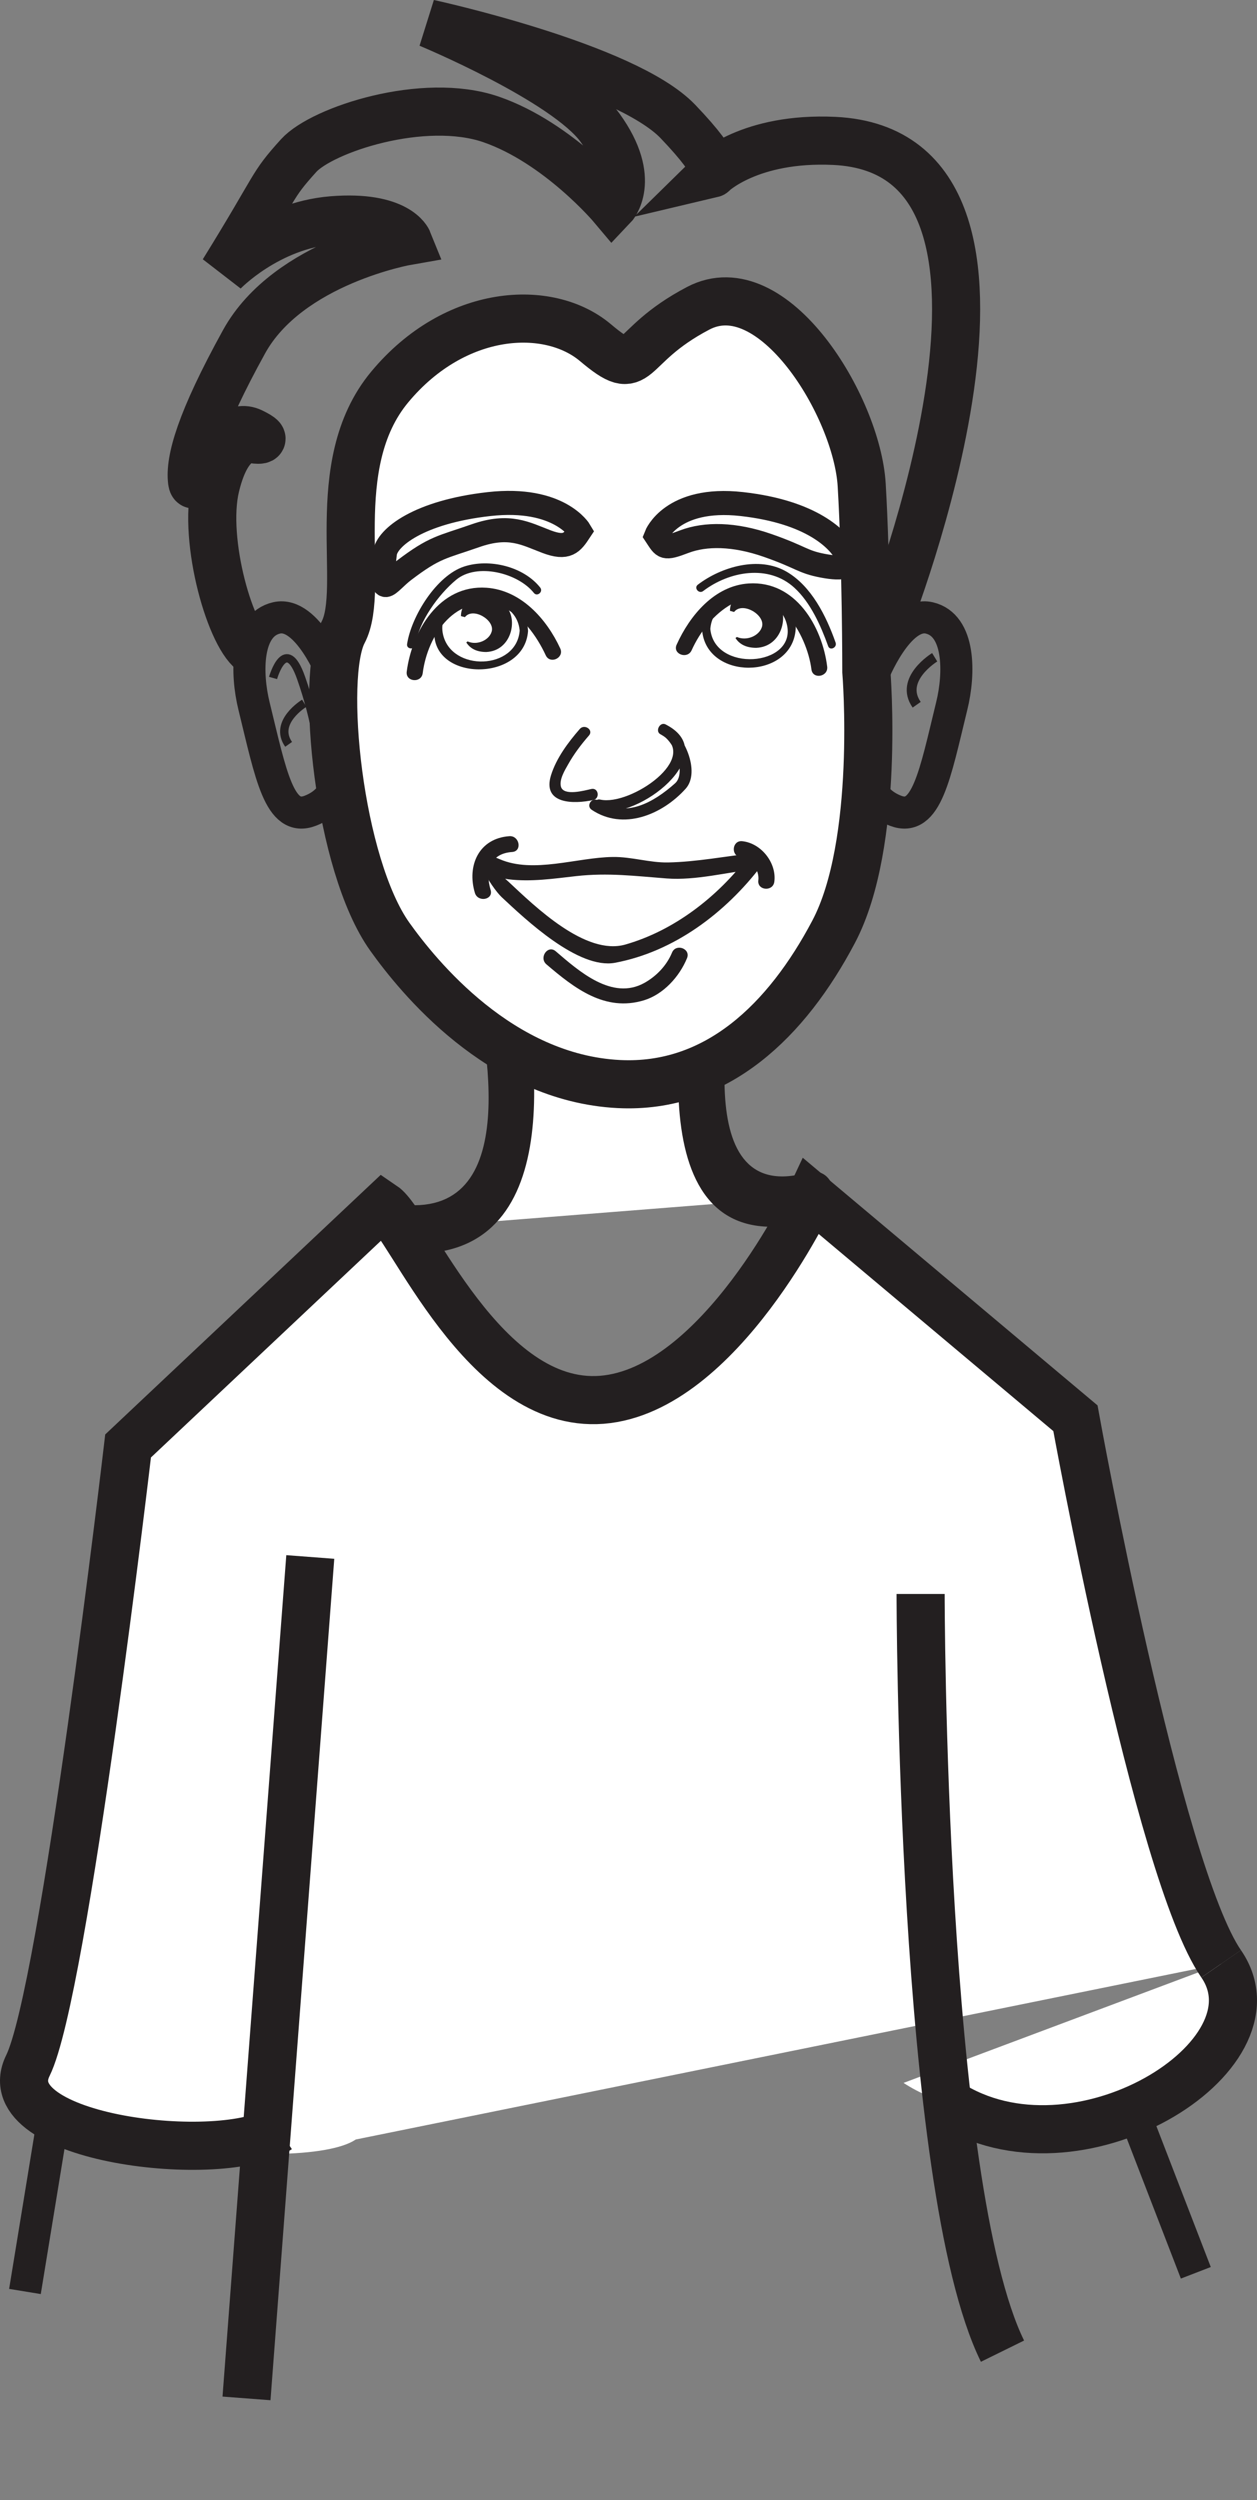 <?xml version="1.0" encoding="UTF-8"?>
<svg xmlns="http://www.w3.org/2000/svg" xmlns:xlink="http://www.w3.org/1999/xlink" width="104.693pt" height="208.139pt" viewBox="0 0 104.693 208.139" version="1.1">
<rect x="0" y="0" width="104.693" height="208.139" fill="#808080" stroke="none"/>
<defs>
<clipPath id="clip1">
  <path d="M 0 76 L 104.691 76 L 104.691 202 L 0 202 Z M 0 76 "/>
</clipPath>
<clipPath id="clip2">
  <path d="M 56 140 L 104.691 140 L 104.691 200 L 56 200 Z M 56 140 "/>
</clipPath>
<clipPath id="clip3">
  <path d="M 20 129 L 26 129 L 26 208.141 L 20 208.141 Z M 20 129 "/>
</clipPath>
<clipPath id="clip4">
  <path d="M 0 106 L 49 106 L 49 208.141 L 0 208.141 Z M 0 106 "/>
</clipPath>
<clipPath id="clip5">
  <path d="M 54 110 L 104.691 110 L 104.691 208.141 L 54 208.141 Z M 54 110 "/>
</clipPath>
<clipPath id="clip6">
  <path d="M 79 161 L 104.691 161 L 104.691 205 L 79 205 Z M 79 161 "/>
</clipPath>
</defs>
<g id="surface1">
<path style=" stroke:none;fill-rule:nonzero;fill:rgb(100%,100%,100%);fill-opacity:1;" d="M 33.43 102.289 C 33.43 102.289 39.496 103.062 41.777 97.672 C 44.055 92.285 41.016 79.578 41.016 79.578 L 59.984 77.273 C 59.984 77.273 56.945 92.285 59.223 96.902 C 61.5 101.52 67.566 99.594 67.566 99.594 "/>
<path style=" stroke:none;fill-rule:nonzero;fill:rgb(13.73%,12.16%,12.549%);fill-opacity:1;" d="M 33.242 104.285 C 47.266 105.602 45.004 87.895 42.992 79.23 C 42.449 80.008 41.91 80.781 41.367 81.555 C 47.688 80.785 54.008 80.016 60.332 79.246 C 59.555 78.523 58.77 77.801 57.992 77.078 C 56.391 85.148 52.961 105.797 67.914 101.566 C 70.375 100.871 69.703 96.918 67.219 97.621 C 56.961 100.523 60.918 82.801 61.98 77.461 C 62.246 76.113 60.816 75.156 59.633 75.297 C 53.316 76.066 46.992 76.84 40.672 77.605 C 39.629 77.738 38.805 78.906 39.043 79.93 C 40.41 85.805 43.797 101.25 33.621 100.297 C 31.043 100.055 30.672 104.047 33.242 104.285 "/>
<path style=" stroke:none;fill-rule:nonzero;fill:rgb(100%,100%,100%);fill-opacity:1;" d="M 72.156 55.914 C 72.156 55.914 73.328 70.207 69.43 77.574 C 65.547 84.93 59.703 90.656 51.539 90.25 C 41.629 89.746 34.805 81.254 32.469 77.984 C 28.18 71.973 26.633 56.316 28.578 52.641 C 30.527 48.961 27.02 38.746 32.469 32.207 C 37.918 25.664 45.699 25.254 49.59 28.523 C 53.48 31.797 51.926 28.934 58.152 25.664 C 64.375 22.398 71.379 33.836 71.77 40.379 C 72.156 46.918 72.156 55.914 72.156 55.914 "/>
<path style="fill:none;stroke-width:4.007;stroke-linecap:butt;stroke-linejoin:miter;stroke:rgb(13.73%,12.16%,12.549%);stroke-opacity:1;stroke-miterlimit:4;" d="M 0.001 -0.002 C 0.001 -0.002 1.173 -14.295 -2.726 -21.662 C -6.609 -29.017 -12.452 -34.744 -20.616 -34.337 C -30.526 -33.834 -37.351 -25.341 -39.687 -22.072 C -43.976 -16.06 -45.523 -0.404 -43.577 3.272 C -41.628 6.952 -45.136 17.166 -39.687 23.705 C -34.237 30.248 -26.456 30.659 -22.566 27.389 C -18.675 24.116 -20.23 26.979 -14.003 30.248 C -7.78 33.514 -0.776 22.077 -0.386 15.534 C 0.001 8.995 0.001 -0.002 0.001 -0.002 Z M 0.001 -0.002 " transform="matrix(1,0,0,-1,72.155,55.913)"/>
<path style=" stroke:none;fill-rule:nonzero;fill:rgb(13.73%,12.16%,12.549%);fill-opacity:1;" d="M 43.285 52.473 C 43.055 55.809 37.562 55.957 36.891 52.785 C 36.16 49.344 43.031 48.824 43.289 52.566 C 43.324 53.012 44.004 52.887 43.973 52.449 C 43.676 48.18 36.477 48.223 36.18 52.473 C 35.879 56.77 43.676 56.832 43.98 52.535 C 44.012 52.09 43.32 52.023 43.285 52.473 "/>
<path style=" stroke:none;fill-rule:nonzero;fill:rgb(13.73%,12.16%,12.549%);fill-opacity:1;" d="M 49.906 67.5 C 53.188 68.25 60.145 62.832 55.539 60.363 L 55.105 61.184 C 56.203 61.719 57.172 64.363 56.227 65.211 C 54.438 66.805 52.082 68.168 49.816 66.648 C 49.312 66.316 48.777 67.082 49.281 67.418 C 51.895 69.168 55.145 67.844 57.109 65.66 C 58.375 64.25 56.961 61.051 55.43 60.305 C 54.961 60.074 54.539 60.879 55.004 61.129 C 58.512 63.012 52.48 67.137 49.992 66.566 C 49.406 66.438 49.328 67.371 49.906 67.5 "/>
<path style=" stroke:none;fill-rule:nonzero;fill:rgb(13.73%,12.16%,12.549%);fill-opacity:1;" d="M 46.66 53.98 C 45.512 51.5 43.379 49.133 40.52 48.93 C 36.578 48.656 34.309 52.551 33.875 55.918 C 33.766 56.773 35.098 56.895 35.207 56.043 C 35.613 52.848 37.988 49.301 41.707 50.516 C 43.402 51.07 44.734 53 45.453 54.555 C 45.816 55.336 47.023 54.766 46.66 53.98 "/>
<path style=" stroke:none;fill-rule:nonzero;fill:rgb(13.73%,12.16%,12.549%);fill-opacity:1;" d="M 38.391 51.293 C 38.391 49.453 41.047 49.016 42.16 50.508 C 43.16 51.555 42.605 54.188 40.5 54.281 C 39.723 54.281 39.172 54.012 38.836 53.484 L 38.945 53.398 C 39.723 53.75 40.719 53.312 40.941 52.609 C 41.273 51.645 39.391 50.508 38.723 51.379 "/>
<path style=" stroke:none;fill-rule:nonzero;fill:rgb(13.73%,12.16%,12.549%);fill-opacity:1;" d="M 58.473 52.41 C 58.77 56.672 65.969 56.633 66.27 52.383 C 66.566 48.082 58.766 48.02 58.469 52.316 C 58.438 52.762 59.129 52.828 59.16 52.383 C 59.395 49.047 64.883 48.898 65.555 52.066 C 66.285 55.512 59.418 56.027 59.156 52.293 C 59.125 51.844 58.438 51.969 58.473 52.41 "/>
<path style=" stroke:none;fill-rule:nonzero;fill:rgb(13.73%,12.16%,12.549%);fill-opacity:1;" d="M 57.605 54.137 C 58.309 52.582 59.457 51.113 60.953 50.281 C 64.605 48.242 67.215 52.801 67.582 55.727 C 67.688 56.586 69 56.348 68.895 55.496 C 68.477 52.152 66.258 48.328 62.363 48.574 C 59.52 48.754 57.457 51.227 56.355 53.672 C 56 54.457 57.254 54.914 57.605 54.137 "/>
<path style=" stroke:none;fill-rule:nonzero;fill:rgb(13.73%,12.16%,12.549%);fill-opacity:1;" d="M 60.797 50.855 C 60.797 48.957 63.566 48.508 64.723 50.043 C 65.762 51.129 65.184 53.84 62.988 53.934 C 62.184 53.934 61.602 53.66 61.258 53.121 L 61.371 53.027 C 62.184 53.391 63.219 52.934 63.453 52.215 C 63.801 51.219 61.84 50.043 61.141 50.949 "/>
<path style=" stroke:none;fill-rule:nonzero;fill:rgb(13.73%,12.16%,12.549%);fill-opacity:1;" d="M 58.57 49.203 C 60.738 47.555 64.008 46.961 66.16 48.93 C 67.504 50.156 68.367 52.098 68.973 53.789 C 69.121 54.211 69.746 53.91 69.594 53.492 C 68.82 51.297 67.586 48.793 65.504 47.59 C 63.219 46.266 60.082 47.18 58.121 48.676 C 57.766 48.945 58.215 49.48 58.57 49.203 "/>
<path style=" stroke:none;fill-rule:nonzero;fill:rgb(13.73%,12.16%,12.549%);fill-opacity:1;" d="M 44.992 48.914 C 43.594 47.156 40.754 46.48 38.66 47.164 C 36.359 47.91 34.258 51.301 33.906 53.617 C 33.836 54.059 34.527 54.121 34.594 53.684 C 34.895 51.727 36.516 49.496 37.992 48.27 C 39.715 46.832 43.137 47.695 44.465 49.363 C 44.742 49.711 45.27 49.262 44.992 48.914 "/>
<path style=" stroke:none;fill-rule:nonzero;fill:rgb(13.73%,12.16%,12.549%);fill-opacity:1;" d="M 48.289 60.688 C 47.316 61.805 46.336 63.117 45.891 64.543 C 45.145 66.965 47.793 66.957 49.414 66.602 C 50 66.473 49.844 65.551 49.25 65.684 C 48.734 65.797 46.941 66.312 46.719 65.488 C 46.562 64.906 47.047 64.113 47.32 63.633 C 47.801 62.773 48.41 61.969 49.059 61.227 C 49.453 60.77 48.684 60.238 48.289 60.688 "/>
<path style=" stroke:none;fill-rule:nonzero;fill:rgb(13.73%,12.16%,12.549%);fill-opacity:1;" d="M 42.426 69.613 C 39.879 69.793 38.875 72.066 39.551 74.332 C 39.793 75.145 41.109 74.922 40.863 74.094 C 40.383 72.48 40.832 71.055 42.656 70.93 C 43.516 70.871 43.273 69.555 42.426 69.613 "/>
<path style=" stroke:none;fill-rule:nonzero;fill:rgb(13.73%,12.16%,12.549%);fill-opacity:1;" d="M 62.75 71.031 C 60.387 71.285 58.031 71.754 55.648 71.801 C 54.102 71.832 52.605 71.32 51.035 71.344 C 48.062 71.379 44.418 72.754 41.598 71.52 C 38.434 70.129 40.973 73.93 41.777 74.684 C 43.746 76.52 48.164 80.73 51.234 80.152 C 56.148 79.223 60.414 76.004 63.414 72.074 C 63.938 71.387 62.844 70.625 62.32 71.309 C 59.758 74.664 56.168 77.465 52.09 78.633 C 48.77 79.586 44.57 75.477 42.344 73.398 C 40.891 72.039 40.941 73.027 42.348 73.203 C 44.23 73.434 46.113 73.148 47.988 72.938 C 50.645 72.641 52.914 72.934 55.523 73.133 C 57.973 73.316 60.559 72.609 62.984 72.348 C 63.84 72.258 63.605 70.941 62.75 71.031 "/>
<path style=" stroke:none;fill-rule:nonzero;fill:rgb(13.73%,12.16%,12.549%);fill-opacity:1;" d="M 61.695 71.359 C 62.586 71.457 63.266 72.473 63.16 73.285 C 63.047 74.141 64.379 74.258 64.492 73.41 C 64.699 71.863 63.422 70.203 61.824 70.031 C 60.965 69.938 60.844 71.27 61.695 71.359 "/>
<path style=" stroke:none;fill-rule:nonzero;fill:rgb(13.73%,12.16%,12.549%);fill-opacity:1;" d="M 55.969 79.309 C 55.523 80.383 54.684 81.258 53.68 81.824 C 50.98 83.336 48.184 80.82 46.281 79.191 C 45.621 78.633 44.863 79.73 45.512 80.285 C 47.855 82.285 50.395 84.258 53.633 83.277 C 55.25 82.785 56.59 81.309 57.219 79.773 C 57.551 78.973 56.293 78.516 55.969 79.309 "/>
<path style="fill:none;stroke-width:2.671;stroke-linecap:butt;stroke-linejoin:miter;stroke:rgb(13.73%,12.16%,12.549%);stroke-opacity:1;stroke-miterlimit:4;" d="M 0.001 -0.001 C 0.001 -0.001 -2.112 5.355 -4.687 4.757 C -7.269 4.163 -7.23 0.128 -6.566 -2.575 C -5.159 -8.325 -4.456 -12.29 -1.878 -11.297 C 0.704 -10.305 0.47 -7.93 0.47 -7.93 " transform="matrix(1,0,0,-1,27.722,56.199)"/>
<path style="fill:none;stroke-width:0.695;stroke-linecap:butt;stroke-linejoin:miter;stroke:rgb(13.73%,12.16%,12.549%);stroke-opacity:1;stroke-miterlimit:4;" d="M 0 0 C 0 0 1.043 3.684 2.336 0 C 3.633 -3.683 3.891 -6.578 3.891 -6.578 " transform="matrix(1,0,0,-1,22.742,56.442)"/>
<path style="fill:none;stroke-width:0.695;stroke-linecap:butt;stroke-linejoin:miter;stroke:rgb(13.73%,12.16%,12.549%);stroke-opacity:1;stroke-miterlimit:4;" d="M 0.002 0 C 0.002 0 -2.596 -1.578 -1.299 -3.422 " transform="matrix(1,0,0,-1,25.338,58.547)"/>
<path style="fill:none;stroke-width:2.671;stroke-linecap:butt;stroke-linejoin:miter;stroke:rgb(13.73%,12.16%,12.549%);stroke-opacity:1;stroke-miterlimit:4;" d="M -0.001 -0.001 C -0.001 -0.001 2.108 5.355 4.686 4.757 C 7.268 4.163 7.229 0.128 6.561 -2.575 C 5.159 -8.325 4.456 -12.29 1.878 -11.297 C -0.704 -10.305 -0.466 -7.93 -0.466 -7.93 " transform="matrix(1,0,0,-1,72.708,56.199)"/>
<path style="fill:none;stroke-width:2.004;stroke-linecap:butt;stroke-linejoin:miter;stroke:rgb(13.73%,12.16%,12.549%);stroke-opacity:1;stroke-miterlimit:4;" d="M -0.001 0.001 C -0.001 0.001 -1.696 2.895 -7.56 2.239 C -13.419 1.583 -16.083 -0.554 -16.239 -1.874 C -16.732 -5.921 -16.068 -4.366 -14.657 -3.288 C -12.064 -1.316 -11.513 -1.382 -8.693 -0.394 C -5.868 0.595 -4.517 -0.226 -2.782 -0.886 C -1.048 -1.542 -0.653 -0.987 -0.001 0.001 Z M -0.001 0.001 " transform="matrix(1,0,0,-1,48.294,44.204)"/>
<path style="fill:none;stroke-width:2.004;stroke-linecap:butt;stroke-linejoin:miter;stroke:rgb(13.73%,12.16%,12.549%);stroke-opacity:1;stroke-miterlimit:4;" d="M -0.001 -0 C -0.001 -0 1.276 3.289 7.132 2.633 C 12.995 1.976 15.163 -0.328 15.811 -1.481 C 16.468 -2.633 15.612 -2.832 13.874 -2.5 C 12.139 -2.168 12.128 -1.809 9.307 -0.82 C 6.487 0.168 4.096 0.168 2.354 -0.492 C 0.624 -1.153 0.651 -0.985 -0.001 -0 Z M -0.001 -0 " transform="matrix(1,0,0,-1,54.65,44.597)"/>
<path style="fill:none;stroke-width:4.007;stroke-linecap:butt;stroke-linejoin:miter;stroke:rgb(13.73%,12.16%,12.549%);stroke-opacity:1;stroke-miterlimit:4;" d="M 0.002 0 C -1.947 1.075 -4.319 9.325 -3.236 13.84 C -2.158 18.36 -0.131 17.766 -0.131 17.766 C -0.131 17.766 1.556 17.5 -0.209 18.36 C -2.998 19.715 -4.971 12.551 -5.19 14.274 C -5.404 15.996 -4.537 19.219 -0.858 25.887 C 2.826 32.559 12.787 34.282 12.787 34.282 C 12.787 34.282 11.92 36.43 6.506 36 C 1.092 35.567 -2.592 31.696 -2.592 31.696 C 2.045 39.184 1.314 38.754 3.689 41.383 C 5.639 43.532 14.084 46.328 19.713 44.395 C 25.342 42.453 29.83 37.114 29.83 37.114 C 29.83 37.114 31.951 39.321 28.795 43.696 C 25.939 47.641 14.525 52.379 14.525 52.379 C 14.525 52.379 30.873 48.825 35.279 44.219 C 39.193 40.129 38.131 39.879 38.131 39.879 C 38.131 39.879 41.236 42.938 48.303 42.606 C 68.232 41.657 52.65 2.391 52.65 2.391 " transform="matrix(1,0,0,-1,21.186,54.336)"/>
<path style=" stroke:none;fill-rule:nonzero;fill:rgb(100%,100%,100%);fill-opacity:1;" d="M 101.707 163.492 C 96.398 155.793 89.57 118.07 89.57 118.07 L 67.566 99.594 C 67.566 99.594 59.98 115.762 50.121 116.535 C 40.258 117.301 34.191 101.906 31.914 100.367 L 10.668 120.379 C 10.668 120.379 5.359 165.801 2.324 171.961 C -0.707 178.117 25.082 181.195 29.633 178.117 "/>
<path style=" stroke:none;fill-rule:nonzero;fill:rgb(100%,100%,100%);fill-opacity:1;" d="M 75.254 173.406 C 85.879 180.332 107.016 171.188 101.707 163.492 "/>
<g clip-path="url(#clip1)" clip-rule="nonzero">
<path style="fill:none;stroke-width:4.007;stroke-linecap:butt;stroke-linejoin:miter;stroke:rgb(13.73%,12.16%,12.549%);stroke-opacity:1;stroke-miterlimit:4;" d="M -0 0 C -5.309 7.7 -12.137 45.422 -12.137 45.422 L -34.141 63.899 C -34.141 63.899 -41.727 47.731 -51.586 46.957 C -61.449 46.192 -67.516 61.586 -69.793 63.125 L -91.039 43.114 C -91.039 43.114 -96.348 -2.308 -99.383 -8.468 C -102.414 -14.625 -83.07 -16.851 -78.52 -13.769 " transform="matrix(1,0,0,-1,101.707,163.493)"/>
</g>
<g clip-path="url(#clip2)" clip-rule="nonzero">
<path style="fill:none;stroke-width:4.007;stroke-linecap:butt;stroke-linejoin:miter;stroke:rgb(13.73%,12.16%,12.549%);stroke-opacity:1;stroke-miterlimit:4;" d="M 0.001 -0.002 C 10.626 -6.927 28.067 3.854 22.759 11.549 " transform="matrix(1,0,0,-1,78.948,175.041)"/>
</g>
<g clip-path="url(#clip3)" clip-rule="nonzero">
<path style=" stroke:none;fill-rule:nonzero;fill:rgb(100%,100%,100%);fill-opacity:1;" d="M 20.531 208.141 L 25.844 129.617 "/>
</g>
<g clip-path="url(#clip4)" clip-rule="nonzero">
<path style="fill:none;stroke-width:4.007;stroke-linecap:butt;stroke-linejoin:miter;stroke:rgb(13.73%,12.16%,12.549%);stroke-opacity:1;stroke-miterlimit:4;" d="M -0.001 0.001 L 5.311 70.052 " transform="matrix(1,0,0,-1,20.532,199.673)"/>
</g>
<g clip-path="url(#clip5)" clip-rule="nonzero">
<path style="fill:none;stroke-width:4.007;stroke-linecap:butt;stroke-linejoin:miter;stroke:rgb(13.73%,12.16%,12.549%);stroke-opacity:1;stroke-miterlimit:4;" d="M 0.002 -0.001 C 0.002 -0.001 0.002 -49.18 6.822 -63.04 " transform="matrix(1,0,0,-1,76.674,132.699)"/>
</g>
<path style="fill:none;stroke-width:0.82;stroke-linecap:butt;stroke-linejoin:miter;stroke:rgb(13.73%,12.16%,12.549%);stroke-opacity:1;stroke-miterlimit:4;" d="M -0 -0.002 C -0 -0.002 -2.996 -1.826 -1.5 -3.955 " transform="matrix(1,0,0,-1,77.848,54.717)"/>
<path style="fill:none;stroke-width:2.671;stroke-linecap:butt;stroke-linejoin:miter;stroke:rgb(13.73%,12.16%,12.549%);stroke-opacity:1;stroke-miterlimit:4;" d="M -0.001 0.001 L -2.439 -14.909 " transform="matrix(1,0,0,-1,4.517,175.861)"/>
<g clip-path="url(#clip6)" clip-rule="nonzero">
<path style="fill:none;stroke-width:2.671;stroke-linecap:butt;stroke-linejoin:miter;stroke:rgb(13.73%,12.16%,12.549%);stroke-opacity:1;stroke-miterlimit:4;" d="M -0.001 0 L 4.897 -12.683 " transform="matrix(1,0,0,-1,94.7,176.532)"/>
</g>
</g>
</svg>
